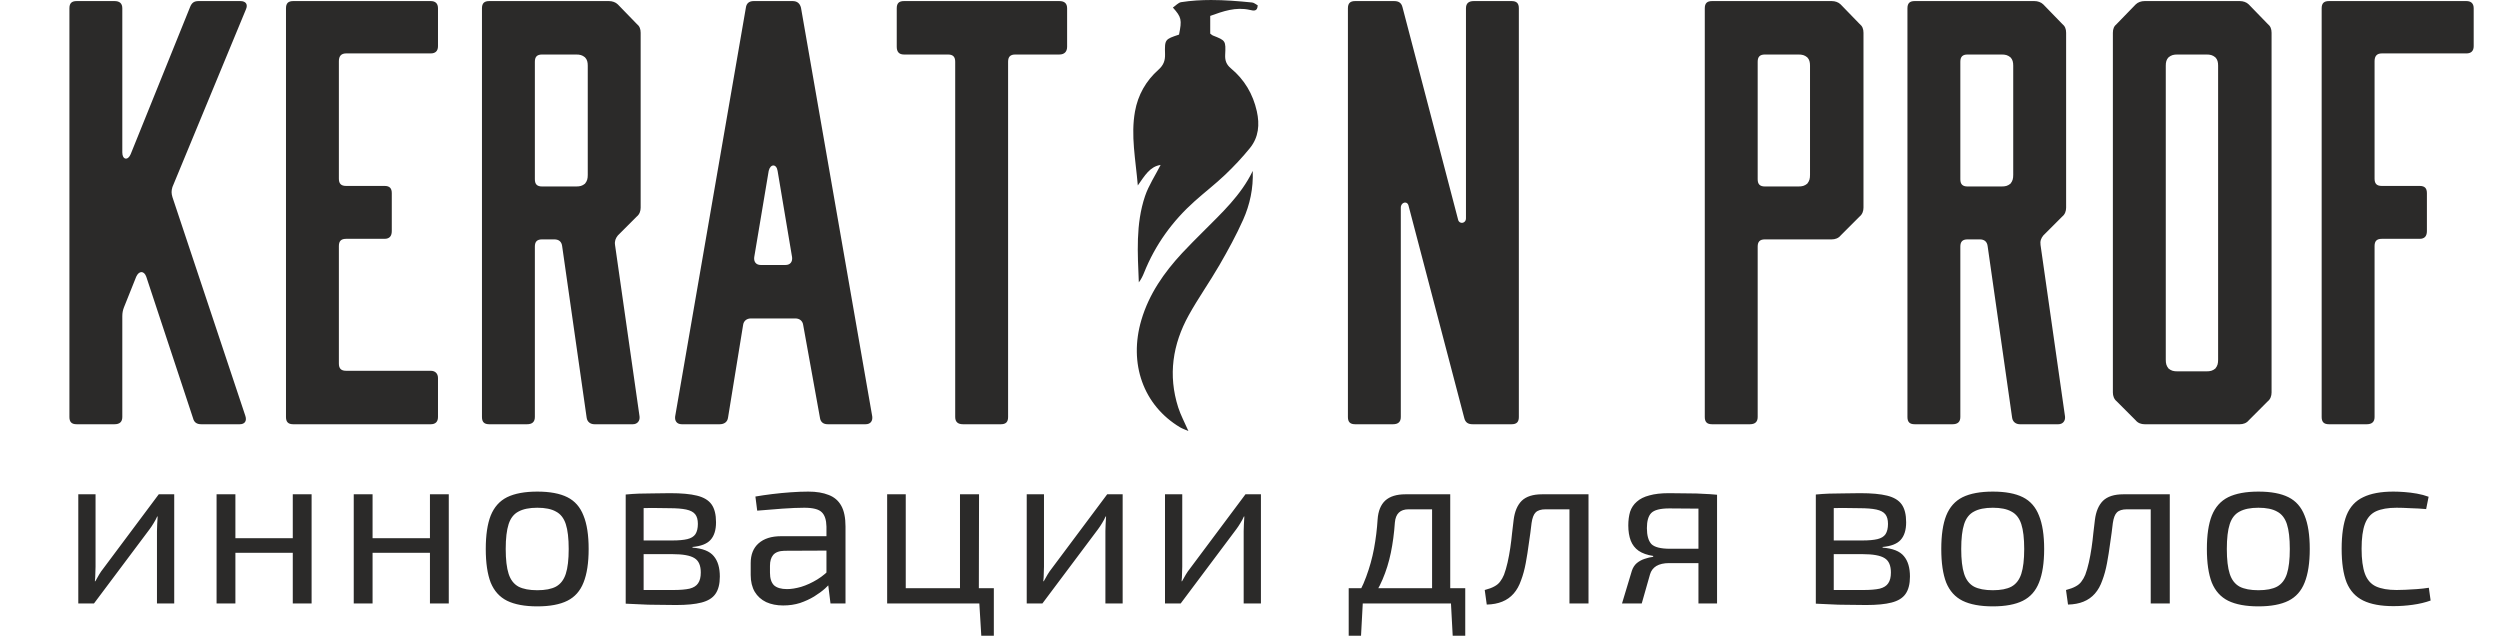 <svg width="290" height="74" viewBox="0 0 290 74" fill="none" xmlns="http://www.w3.org/2000/svg">
<g clip-path="url(#clip0_1076_6)">
<path fill-rule="evenodd" clip-rule="evenodd" d="M269.313 0.963C269.313 0.383 269.573 0.125 270.154 0.125H286.107C286.624 0.125 286.948 0.383 286.948 0.963V5.356C286.948 5.937 286.624 6.196 286.107 6.196H276.288C275.707 6.196 275.45 6.519 275.45 7.1V20.728C275.45 21.309 275.707 21.568 276.288 21.568H280.682C281.263 21.568 281.521 21.826 281.521 22.407V26.799C281.521 27.381 281.263 27.704 280.682 27.704H276.288C275.707 27.704 275.45 27.962 275.45 28.543V48.372C275.45 48.953 275.126 49.212 274.545 49.212H270.154C269.573 49.212 269.313 48.953 269.313 48.372V0.963ZM259.82 0.125C260.209 0.125 260.595 0.253 260.854 0.512L263.049 2.773C263.373 3.031 263.502 3.354 263.502 3.806V45.53C263.502 45.917 263.373 46.305 263.049 46.562L260.854 48.761C260.595 49.082 260.209 49.212 259.82 49.212H248.774C248.389 49.212 248.001 49.082 247.741 48.761L245.546 46.562C245.224 46.305 245.094 45.917 245.094 45.53V3.806C245.094 3.354 245.223 3.031 245.546 2.773L247.741 0.512C248.001 0.253 248.389 0.125 248.774 0.125H259.82ZM257.301 7.616C257.301 7.229 257.237 6.907 256.978 6.648C256.655 6.389 256.398 6.324 255.945 6.324H252.586C252.132 6.324 251.876 6.39 251.553 6.648C251.295 6.907 251.23 7.229 251.23 7.618V41.72C251.23 42.171 251.295 42.43 251.553 42.753C251.876 43.011 252.132 43.076 252.586 43.076H255.946C256.398 43.076 256.655 43.011 256.978 42.753C257.237 42.43 257.301 42.172 257.301 41.72V7.616ZM227.399 48.372C227.399 48.953 227.075 49.212 226.495 49.212H222.102C221.521 49.212 221.263 48.953 221.263 48.372V0.963C221.263 0.383 221.521 0.125 222.102 0.125H235.989C236.376 0.125 236.764 0.253 237.022 0.512L239.218 2.773C239.542 3.031 239.67 3.354 239.67 3.806V24.087C239.67 24.474 239.542 24.862 239.218 25.12L237.022 27.316C236.764 27.639 236.635 27.962 236.701 28.415L239.542 48.307C239.605 48.824 239.283 49.212 238.766 49.212H234.31C233.858 49.212 233.471 48.953 233.404 48.437L230.564 28.543C230.498 28.027 230.176 27.769 229.659 27.769H228.238C227.657 27.769 227.399 28.027 227.399 28.607V48.372ZM227.399 20.792C227.399 21.374 227.657 21.631 228.238 21.631H232.178C232.631 21.631 232.888 21.568 233.212 21.309C233.471 20.987 233.534 20.728 233.534 20.276V7.616C233.534 7.229 233.471 6.907 233.212 6.648C232.888 6.389 232.63 6.324 232.178 6.324H228.238C227.657 6.324 227.399 6.584 227.399 7.164V20.792ZM203.891 48.372C203.891 48.953 203.567 49.212 202.987 49.212H198.594C198.014 49.212 197.755 48.953 197.755 48.372V0.963C197.755 0.383 198.014 0.125 198.594 0.125H212.481C212.868 0.125 213.257 0.253 213.515 0.512L215.71 2.773C216.034 3.031 216.164 3.354 216.164 3.806V24.087C216.164 24.474 216.034 24.862 215.71 25.12L213.515 27.316C213.257 27.639 212.868 27.769 212.481 27.769H204.731C204.15 27.769 203.891 28.027 203.891 28.607V48.372ZM203.891 20.792C203.891 21.374 204.15 21.631 204.731 21.631H208.606C209.057 21.631 209.317 21.568 209.639 21.309C209.898 20.987 209.962 20.728 209.962 20.276V7.616C209.962 7.229 209.898 6.907 209.639 6.648C209.317 6.389 209.057 6.324 208.606 6.324H204.731C204.15 6.324 203.891 6.584 203.891 7.164V20.792ZM162.494 48.372C162.494 48.953 162.172 49.212 161.589 49.212H157.198C156.616 49.212 156.358 48.953 156.358 48.372V0.963C156.358 0.383 156.616 0.125 157.198 0.125H161.718C162.235 0.125 162.559 0.318 162.688 0.834L169.147 25.508C169.277 26.025 170.052 25.96 170.052 25.314V0.963C170.052 0.383 170.374 0.125 170.956 0.125H175.347C175.928 0.125 176.187 0.383 176.187 0.963V48.372C176.187 48.953 175.928 49.212 175.347 49.212H170.826C170.309 49.212 169.986 49.018 169.857 48.501L163.399 23.893C163.269 23.247 162.494 23.441 162.494 24.087V48.372ZM122.882 0.125C123.463 0.125 123.785 0.383 123.785 0.963V5.421C123.785 6.002 123.463 6.324 122.882 6.324H117.779C117.197 6.324 116.939 6.584 116.939 7.164V48.372C116.939 48.953 116.681 49.212 116.099 49.212H111.707C111.126 49.212 110.803 48.953 110.803 48.372V7.164C110.803 6.583 110.544 6.324 109.964 6.324H104.86C104.281 6.324 104.022 6.002 104.022 5.421V0.963C104.022 0.383 104.281 0.125 104.86 0.125H122.882ZM101.181 48.307C101.246 48.824 100.988 49.212 100.406 49.212H96.014C95.498 49.212 95.175 48.953 95.11 48.437L93.172 37.715C93.108 37.199 92.721 36.94 92.269 36.94H87.101C86.649 36.94 86.261 37.199 86.197 37.715L84.453 48.436C84.388 48.953 84.001 49.212 83.485 49.212H79.092C78.511 49.212 78.252 48.824 78.317 48.307L86.52 0.899C86.585 0.383 86.907 0.125 87.425 0.125H91.945C92.462 0.125 92.786 0.383 92.915 0.899L101.181 48.307ZM87.49 29.834C87.425 30.352 87.682 30.739 88.263 30.739H91.105C91.688 30.739 91.945 30.352 91.881 29.834L90.202 19.824C90.073 18.985 89.362 18.985 89.168 19.824L87.49 29.834ZM62.044 48.372C62.044 48.953 61.72 49.212 61.139 49.212H56.748C56.166 49.212 55.908 48.953 55.908 48.372V0.963C55.908 0.383 56.166 0.125 56.748 0.125H70.634C71.022 0.125 71.409 0.253 71.668 0.512L73.863 2.773C74.187 3.031 74.316 3.354 74.316 3.806V24.087C74.316 24.474 74.187 24.862 73.863 25.12L71.668 27.316C71.409 27.639 71.28 27.962 71.344 28.415L74.187 48.307C74.251 48.824 73.927 49.212 73.411 49.212H68.955C68.502 49.212 68.115 48.953 68.05 48.437L65.208 28.543C65.143 28.027 64.821 27.769 64.303 27.769H62.883C62.301 27.769 62.044 28.027 62.044 28.607V48.372ZM62.044 20.792C62.044 21.374 62.301 21.631 62.883 21.631H66.823C67.275 21.631 67.534 21.568 67.856 21.309C68.115 20.987 68.18 20.728 68.18 20.276V7.616C68.18 7.229 68.115 6.907 67.856 6.648C67.534 6.389 67.275 6.324 66.823 6.324H62.883C62.301 6.324 62.044 6.584 62.044 7.164V20.792ZM50.807 48.372C50.807 48.953 50.484 49.212 49.967 49.212H34.014C33.433 49.212 33.174 48.953 33.174 48.372V0.963C33.174 0.383 33.433 0.125 34.014 0.125H49.967C50.484 0.125 50.807 0.383 50.807 0.963V5.356C50.807 5.937 50.484 6.196 49.967 6.196H40.15C39.569 6.196 39.31 6.519 39.31 7.1V20.728C39.31 21.309 39.569 21.568 40.15 21.568H44.606C45.188 21.568 45.447 21.826 45.447 22.407V26.799C45.447 27.381 45.188 27.704 44.606 27.704H40.15C39.569 27.704 39.31 27.962 39.31 28.543V42.171C39.31 42.752 39.569 43.011 40.15 43.011H49.967C50.484 43.011 50.807 43.333 50.807 43.851V48.372ZM28.461 48.242C28.656 48.824 28.398 49.212 27.815 49.212H23.359C22.843 49.212 22.519 49.018 22.39 48.501L16.966 32.095C16.707 31.385 16.126 31.385 15.802 32.095L14.381 35.648C14.253 35.971 14.188 36.294 14.188 36.681V48.372C14.188 48.953 13.865 49.212 13.283 49.212H8.892C8.31 49.212 8.052 48.953 8.052 48.372V0.963C8.052 0.383 8.31 0.125 8.892 0.125H13.283C13.865 0.125 14.188 0.383 14.188 0.963V17.692C14.188 18.532 14.834 18.661 15.157 17.886L22.068 0.77C22.262 0.318 22.519 0.125 23.037 0.125H27.88C28.526 0.125 28.785 0.512 28.526 1.093L20.001 21.697C19.872 22.149 19.872 22.407 20.001 22.859L28.461 48.242ZM145.317 19.828C145.397 21.836 144.992 23.732 144.202 25.497C143.399 27.295 142.447 29.032 141.461 30.739C140.322 32.71 138.997 34.574 137.894 36.564C136.024 39.938 135.48 43.52 136.671 47.257C136.955 48.146 137.41 48.981 137.855 50.001C137.453 49.824 137.147 49.724 136.879 49.564C132.635 47.022 130.9 42.186 132.402 37.108C133.289 34.109 135.026 31.624 137.121 29.363C137.912 28.513 138.737 27.697 139.556 26.875C141.702 24.719 143.958 22.654 145.317 19.828ZM134.634 19.13C133.384 19.322 132.801 20.359 131.986 21.512C131.727 18.464 131.159 15.72 131.659 12.927C132.005 10.999 132.935 9.373 134.386 8.083C134.961 7.57 135.164 7.042 135.145 6.298C135.098 4.561 135.126 4.56 136.767 4.014C137.115 2.294 137.056 1.993 136.054 0.876C136.389 0.65 136.682 0.301 137.021 0.249C138.176 0.069 139.331 0.001 140.488 0.001C142.071 0.001 143.656 0.131 145.239 0.288C145.468 0.31 145.68 0.506 145.895 0.62C145.859 1.364 145.414 1.249 144.982 1.15C143.347 0.777 141.871 1.31 140.386 1.844C140.386 2.618 140.386 3.291 140.386 3.898C140.543 4.014 140.604 4.083 140.681 4.113C142.18 4.704 142.2 4.704 142.12 6.373C142.089 7.026 142.263 7.495 142.787 7.931C144.353 9.233 145.345 10.905 145.791 12.904C146.137 14.451 146.006 15.925 144.993 17.174C144.106 18.269 143.132 19.303 142.11 20.277C140.993 21.341 139.762 22.287 138.608 23.315C136.003 25.636 134.007 28.393 132.708 31.644C132.554 32.028 132.371 32.401 132.103 32.756C131.969 29.382 131.726 26 132.824 22.749C133.244 21.51 133.995 20.383 134.634 19.13Z" fill="#2B2A29"/>
</g>
<path d="M20.21 57.338V70H18.208V61.602C18.208 61.325 18.216 61.056 18.234 60.796C18.251 60.519 18.268 60.224 18.286 59.912H18.234C18.13 60.155 17.991 60.415 17.818 60.692C17.662 60.952 17.506 61.186 17.35 61.394L10.902 70H9.082V57.338H11.084V65.736C11.084 66.013 11.075 66.291 11.058 66.568C11.058 66.828 11.04 67.114 11.006 67.426H11.058C11.197 67.166 11.344 66.906 11.5 66.646C11.656 66.386 11.812 66.161 11.968 65.97L18.416 57.338H20.21ZM27.306 57.338V70H25.122V57.338H27.306ZM34.196 62.434V64.124H27.15V62.434H34.196ZM36.146 57.338V70H33.962V57.338H36.146ZM43.218 57.338V70H41.034V57.338H43.218ZM50.108 62.434V64.124H43.062V62.434H50.108ZM52.058 57.338V70H49.874V57.338H52.058ZM62.329 57.026C63.785 57.026 64.947 57.243 65.813 57.676C66.68 58.109 67.304 58.82 67.685 59.808C68.084 60.779 68.283 62.07 68.283 63.682C68.283 65.294 68.084 66.594 67.685 67.582C67.304 68.553 66.68 69.255 65.813 69.688C64.947 70.121 63.785 70.338 62.329 70.338C60.873 70.338 59.703 70.121 58.819 69.688C57.953 69.255 57.32 68.553 56.921 67.582C56.54 66.594 56.349 65.294 56.349 63.682C56.349 62.07 56.54 60.779 56.921 59.808C57.32 58.82 57.953 58.109 58.819 57.676C59.703 57.243 60.873 57.026 62.329 57.026ZM62.329 58.898C61.411 58.898 60.683 59.045 60.145 59.34C59.608 59.617 59.227 60.103 59.001 60.796C58.776 61.489 58.663 62.451 58.663 63.682C58.663 64.913 58.776 65.875 59.001 66.568C59.227 67.261 59.608 67.755 60.145 68.05C60.683 68.327 61.411 68.466 62.329 68.466C63.248 68.466 63.967 68.327 64.487 68.05C65.025 67.755 65.406 67.261 65.631 66.568C65.857 65.875 65.969 64.913 65.969 63.682C65.969 62.451 65.857 61.489 65.631 60.796C65.406 60.103 65.025 59.617 64.487 59.34C63.967 59.045 63.248 58.898 62.329 58.898ZM77.729 57.208C79.046 57.208 80.086 57.303 80.849 57.494C81.629 57.685 82.192 58.023 82.539 58.508C82.885 58.993 83.059 59.687 83.059 60.588C83.059 61.489 82.842 62.174 82.409 62.642C81.993 63.093 81.299 63.361 80.329 63.448V63.526C81.507 63.613 82.331 63.942 82.799 64.514C83.267 65.069 83.501 65.857 83.501 66.88C83.501 67.747 83.327 68.423 82.981 68.908C82.651 69.376 82.114 69.705 81.369 69.896C80.641 70.087 79.661 70.182 78.431 70.182C77.547 70.182 76.775 70.173 76.117 70.156C75.458 70.156 74.851 70.139 74.297 70.104C73.759 70.087 73.187 70.061 72.581 70.026L72.893 68.388C73.239 68.405 73.881 68.423 74.817 68.44C75.753 68.44 76.853 68.44 78.119 68.44C78.899 68.44 79.523 68.388 79.991 68.284C80.459 68.163 80.788 67.955 80.979 67.66C81.187 67.365 81.291 66.949 81.291 66.412C81.291 65.597 81.048 65.043 80.563 64.748C80.077 64.436 79.219 64.28 77.989 64.28H72.867V62.694H77.989C78.717 62.694 79.297 62.642 79.731 62.538C80.164 62.434 80.476 62.243 80.667 61.966C80.857 61.671 80.953 61.273 80.953 60.77C80.953 60.285 80.849 59.912 80.641 59.652C80.433 59.392 80.086 59.21 79.601 59.106C79.115 59.002 78.465 58.95 77.651 58.95C76.905 58.933 76.229 58.924 75.623 58.924C75.033 58.924 74.513 58.933 74.063 58.95C73.612 58.95 73.222 58.967 72.893 59.002L72.581 57.364C73.118 57.312 73.629 57.277 74.115 57.26C74.6 57.243 75.129 57.234 75.701 57.234C76.273 57.217 76.949 57.208 77.729 57.208ZM74.661 57.364V70.026H72.581V57.364H74.661ZM93.763 57.026C94.699 57.026 95.488 57.156 96.129 57.416C96.771 57.659 97.256 58.075 97.585 58.664C97.915 59.253 98.079 60.059 98.079 61.082V70H96.337L95.999 67.244L95.869 66.958V61.082C95.852 60.302 95.67 59.747 95.323 59.418C94.977 59.071 94.301 58.898 93.295 58.898C92.619 58.898 91.779 58.933 90.773 59.002C89.785 59.071 88.806 59.149 87.835 59.236L87.627 57.598C88.217 57.494 88.867 57.399 89.577 57.312C90.288 57.225 91.007 57.156 91.735 57.104C92.463 57.052 93.139 57.026 93.763 57.026ZM97.039 62.2L97.013 63.864L90.981 63.89C90.375 63.907 89.941 64.072 89.681 64.384C89.439 64.679 89.317 65.095 89.317 65.632V66.438C89.317 67.097 89.473 67.582 89.785 67.894C90.115 68.189 90.617 68.336 91.293 68.336C91.779 68.336 92.325 68.249 92.931 68.076C93.555 67.885 94.179 67.599 94.803 67.218C95.427 66.837 95.999 66.351 96.519 65.762V67.4C96.346 67.643 96.077 67.929 95.713 68.258C95.367 68.57 94.942 68.882 94.439 69.194C93.954 69.489 93.408 69.74 92.801 69.948C92.195 70.139 91.545 70.234 90.851 70.234C90.106 70.234 89.447 70.104 88.875 69.844C88.303 69.567 87.861 69.168 87.549 68.648C87.237 68.111 87.081 67.461 87.081 66.698V65.32C87.081 64.332 87.385 63.569 87.991 63.032C88.615 62.477 89.482 62.2 90.591 62.2H97.039ZM105.067 57.338V70H102.909V57.338H105.067ZM115.285 68.232V70H104.885L104.859 68.232H115.285ZM113.569 57.338L113.543 70H111.359V57.338H113.569ZM115.285 69.87V73.744H113.829L113.595 69.87H115.285ZM130.228 57.338V70H128.226V61.602C128.226 61.325 128.235 61.056 128.252 60.796C128.27 60.519 128.287 60.224 128.304 59.912H128.252C128.148 60.155 128.01 60.415 127.836 60.692C127.68 60.952 127.524 61.186 127.368 61.394L120.92 70H119.1V57.338H121.102V65.736C121.102 66.013 121.094 66.291 121.076 66.568C121.076 66.828 121.059 67.114 121.024 67.426H121.076C121.215 67.166 121.362 66.906 121.518 66.646C121.674 66.386 121.83 66.161 121.986 65.97L128.434 57.338H130.228ZM146.268 57.338V70H144.266V61.602C144.266 61.325 144.275 61.056 144.292 60.796C144.31 60.519 144.327 60.224 144.344 59.912H144.292C144.188 60.155 144.05 60.415 143.876 60.692C143.72 60.952 143.564 61.186 143.408 61.394L136.96 70H135.14V57.338H137.142V65.736C137.142 66.013 137.134 66.291 137.116 66.568C137.116 66.828 137.099 67.114 137.064 67.426H137.116C137.255 67.166 137.402 66.906 137.558 66.646C137.714 66.386 137.87 66.161 138.026 65.97L144.474 57.338H146.268ZM167.915 57.338V59.08H163.391C162.42 59.08 161.892 59.591 161.805 60.614C161.718 61.862 161.562 63.032 161.337 64.124C161.112 65.216 160.791 66.247 160.375 67.218C159.976 68.171 159.43 69.099 158.737 70H156.891C157.567 68.995 158.096 67.963 158.477 66.906C158.876 65.831 159.179 64.739 159.387 63.63C159.595 62.503 159.734 61.377 159.803 60.25C159.872 59.279 160.167 58.551 160.687 58.066C161.224 57.581 162.004 57.338 163.027 57.338H167.915ZM158.087 69.87L157.879 73.744H156.449V69.87H158.087ZM169.969 68.232V70H156.449V68.232H169.969ZM169.969 69.87V73.744H168.513L168.305 69.87H169.969ZM168.227 57.338V70H166.121V57.338H168.227ZM183.929 57.338V59.08H179.301C178.763 59.08 178.373 59.201 178.131 59.444C177.905 59.669 177.749 60.077 177.663 60.666C177.576 61.429 177.472 62.209 177.351 63.006C177.247 63.803 177.125 64.575 176.987 65.32C176.848 66.065 176.666 66.733 176.441 67.322C176.233 67.929 175.947 68.44 175.583 68.856C175.219 69.272 174.777 69.584 174.257 69.792C173.754 70 173.156 70.113 172.463 70.13L172.229 68.44C172.697 68.319 173.069 68.18 173.347 68.024C173.641 67.868 173.867 67.677 174.023 67.452C174.196 67.227 174.343 66.967 174.465 66.672C174.621 66.256 174.759 65.779 174.881 65.242C175.002 64.705 175.106 64.141 175.193 63.552C175.279 62.963 175.349 62.391 175.401 61.836C175.47 61.264 175.531 60.753 175.583 60.302C175.704 59.331 176.016 58.595 176.519 58.092C177.039 57.589 177.827 57.338 178.885 57.338H183.929ZM184.267 57.338V70H182.057V57.338H184.267ZM193.588 57.208C194.542 57.208 195.33 57.217 195.954 57.234C196.578 57.234 197.133 57.251 197.618 57.286C198.121 57.303 198.641 57.338 199.178 57.39L198.866 59.08C198.676 59.045 198.104 59.019 197.15 59.002C196.214 58.985 195.044 58.976 193.64 58.976C192.583 58.976 191.881 59.158 191.534 59.522C191.205 59.869 191.04 60.449 191.04 61.264C191.04 62.113 191.214 62.729 191.56 63.11C191.924 63.474 192.644 63.656 193.718 63.656H198.892L198.944 65.294C198.754 65.294 198.433 65.303 197.982 65.32C197.532 65.32 196.942 65.32 196.214 65.32C195.486 65.32 194.62 65.32 193.614 65.32C193.008 65.32 192.514 65.433 192.132 65.658C191.768 65.883 191.526 66.204 191.404 66.62L190.442 70H188.154L189.298 66.204C189.42 65.84 189.61 65.545 189.87 65.32C190.148 65.095 190.451 64.93 190.78 64.826C191.127 64.705 191.456 64.627 191.768 64.592V64.488C191.075 64.384 190.512 64.185 190.078 63.89C189.662 63.595 189.359 63.205 189.168 62.72C188.978 62.217 188.882 61.628 188.882 60.952C188.882 60.363 188.952 59.834 189.09 59.366C189.246 58.898 189.506 58.508 189.87 58.196C190.234 57.867 190.72 57.624 191.326 57.468C191.933 57.295 192.687 57.208 193.588 57.208ZM199.178 57.39V70H197.02V57.39H199.178ZM215.783 57.208C217.1 57.208 218.14 57.303 218.903 57.494C219.683 57.685 220.246 58.023 220.593 58.508C220.939 58.993 221.113 59.687 221.113 60.588C221.113 61.489 220.896 62.174 220.463 62.642C220.047 63.093 219.353 63.361 218.383 63.448V63.526C219.561 63.613 220.385 63.942 220.853 64.514C221.321 65.069 221.555 65.857 221.555 66.88C221.555 67.747 221.381 68.423 221.035 68.908C220.705 69.376 220.168 69.705 219.423 69.896C218.695 70.087 217.715 70.182 216.485 70.182C215.601 70.182 214.829 70.173 214.171 70.156C213.512 70.156 212.905 70.139 212.351 70.104C211.813 70.087 211.241 70.061 210.635 70.026L210.947 68.388C211.293 68.405 211.935 68.423 212.871 68.44C213.807 68.44 214.907 68.44 216.173 68.44C216.953 68.44 217.577 68.388 218.045 68.284C218.513 68.163 218.842 67.955 219.033 67.66C219.241 67.365 219.345 66.949 219.345 66.412C219.345 65.597 219.102 65.043 218.617 64.748C218.131 64.436 217.273 64.28 216.043 64.28H210.921V62.694H216.043C216.771 62.694 217.351 62.642 217.785 62.538C218.218 62.434 218.53 62.243 218.721 61.966C218.911 61.671 219.007 61.273 219.007 60.77C219.007 60.285 218.903 59.912 218.695 59.652C218.487 59.392 218.14 59.21 217.655 59.106C217.169 59.002 216.519 58.95 215.705 58.95C214.959 58.933 214.283 58.924 213.677 58.924C213.087 58.924 212.567 58.933 212.117 58.95C211.666 58.95 211.276 58.967 210.947 59.002L210.635 57.364C211.172 57.312 211.683 57.277 212.169 57.26C212.654 57.243 213.183 57.234 213.755 57.234C214.327 57.217 215.003 57.208 215.783 57.208ZM212.715 57.364V70.026H210.635V57.364H212.715ZM231.168 57.026C232.624 57.026 233.785 57.243 234.652 57.676C235.518 58.109 236.142 58.82 236.524 59.808C236.922 60.779 237.122 62.07 237.122 63.682C237.122 65.294 236.922 66.594 236.524 67.582C236.142 68.553 235.518 69.255 234.652 69.688C233.785 70.121 232.624 70.338 231.168 70.338C229.712 70.338 228.542 70.121 227.658 69.688C226.791 69.255 226.158 68.553 225.76 67.582C225.378 66.594 225.188 65.294 225.188 63.682C225.188 62.07 225.378 60.779 225.76 59.808C226.158 58.82 226.791 58.109 227.658 57.676C228.542 57.243 229.712 57.026 231.168 57.026ZM231.168 58.898C230.249 58.898 229.521 59.045 228.984 59.34C228.446 59.617 228.065 60.103 227.84 60.796C227.614 61.489 227.502 62.451 227.502 63.682C227.502 64.913 227.614 65.875 227.84 66.568C228.065 67.261 228.446 67.755 228.984 68.05C229.521 68.327 230.249 68.466 231.168 68.466C232.086 68.466 232.806 68.327 233.326 68.05C233.863 67.755 234.244 67.261 234.47 66.568C234.695 65.875 234.808 64.913 234.808 63.682C234.808 62.451 234.695 61.489 234.47 60.796C234.244 60.103 233.863 59.617 233.326 59.34C232.806 59.045 232.086 58.898 231.168 58.898ZM251.356 57.338V59.08H246.728C246.191 59.08 245.801 59.201 245.558 59.444C245.333 59.669 245.177 60.077 245.09 60.666C245.003 61.429 244.899 62.209 244.778 63.006C244.674 63.803 244.553 64.575 244.414 65.32C244.275 66.065 244.093 66.733 243.868 67.322C243.66 67.929 243.374 68.44 243.01 68.856C242.646 69.272 242.204 69.584 241.684 69.792C241.181 70 240.583 70.113 239.89 70.13L239.656 68.44C240.124 68.319 240.497 68.18 240.774 68.024C241.069 67.868 241.294 67.677 241.45 67.452C241.623 67.227 241.771 66.967 241.892 66.672C242.048 66.256 242.187 65.779 242.308 65.242C242.429 64.705 242.533 64.141 242.62 63.552C242.707 62.963 242.776 62.391 242.828 61.836C242.897 61.264 242.958 60.753 243.01 60.302C243.131 59.331 243.443 58.595 243.946 58.092C244.466 57.589 245.255 57.338 246.312 57.338H251.356ZM251.694 57.338V70H249.484V57.338H251.694ZM261.978 57.026C263.434 57.026 264.595 57.243 265.462 57.676C266.328 58.109 266.952 58.82 267.334 59.808C267.732 60.779 267.932 62.07 267.932 63.682C267.932 65.294 267.732 66.594 267.334 67.582C266.952 68.553 266.328 69.255 265.462 69.688C264.595 70.121 263.434 70.338 261.978 70.338C260.522 70.338 259.352 70.121 258.468 69.688C257.601 69.255 256.968 68.553 256.57 67.582C256.188 66.594 255.998 65.294 255.998 63.682C255.998 62.07 256.188 60.779 256.57 59.808C256.968 58.82 257.601 58.109 258.468 57.676C259.352 57.243 260.522 57.026 261.978 57.026ZM261.978 58.898C261.059 58.898 260.331 59.045 259.794 59.34C259.256 59.617 258.875 60.103 258.65 60.796C258.424 61.489 258.312 62.451 258.312 63.682C258.312 64.913 258.424 65.875 258.65 66.568C258.875 67.261 259.256 67.755 259.794 68.05C260.331 68.327 261.059 68.466 261.978 68.466C262.896 68.466 263.616 68.327 264.136 68.05C264.673 67.755 265.054 67.261 265.28 66.568C265.505 65.875 265.618 64.913 265.618 63.682C265.618 62.451 265.505 61.489 265.28 60.796C265.054 60.103 264.673 59.617 264.136 59.34C263.616 59.045 262.896 58.898 261.978 58.898ZM277.637 57.026C278.019 57.026 278.443 57.043 278.911 57.078C279.397 57.113 279.882 57.173 280.367 57.26C280.853 57.347 281.303 57.468 281.719 57.624L281.433 59.054C280.861 59.002 280.255 58.967 279.613 58.95C278.989 58.915 278.452 58.898 278.001 58.898C277.013 58.898 276.216 59.037 275.609 59.314C275.02 59.591 274.595 60.077 274.335 60.77C274.075 61.463 273.945 62.425 273.945 63.656C273.945 64.887 274.075 65.857 274.335 66.568C274.595 67.261 275.02 67.747 275.609 68.024C276.216 68.301 277.013 68.44 278.001 68.44C278.261 68.44 278.599 68.431 279.015 68.414C279.449 68.397 279.899 68.371 280.367 68.336C280.853 68.301 281.312 68.249 281.745 68.18L281.953 69.662C281.329 69.887 280.636 70.052 279.873 70.156C279.128 70.26 278.383 70.312 277.637 70.312C276.181 70.312 275.011 70.095 274.127 69.662C273.243 69.229 272.602 68.527 272.203 67.556C271.822 66.585 271.631 65.285 271.631 63.656C271.631 62.027 271.822 60.727 272.203 59.756C272.602 58.785 273.243 58.092 274.127 57.676C275.011 57.243 276.181 57.026 277.637 57.026Z" fill="#2B2A29"/>
<defs>
<clipPath id="clip0_1076_6">
<rect width="279" height="50" fill="white" transform="translate(8)"/>
</clipPath>
</defs>
</svg>
